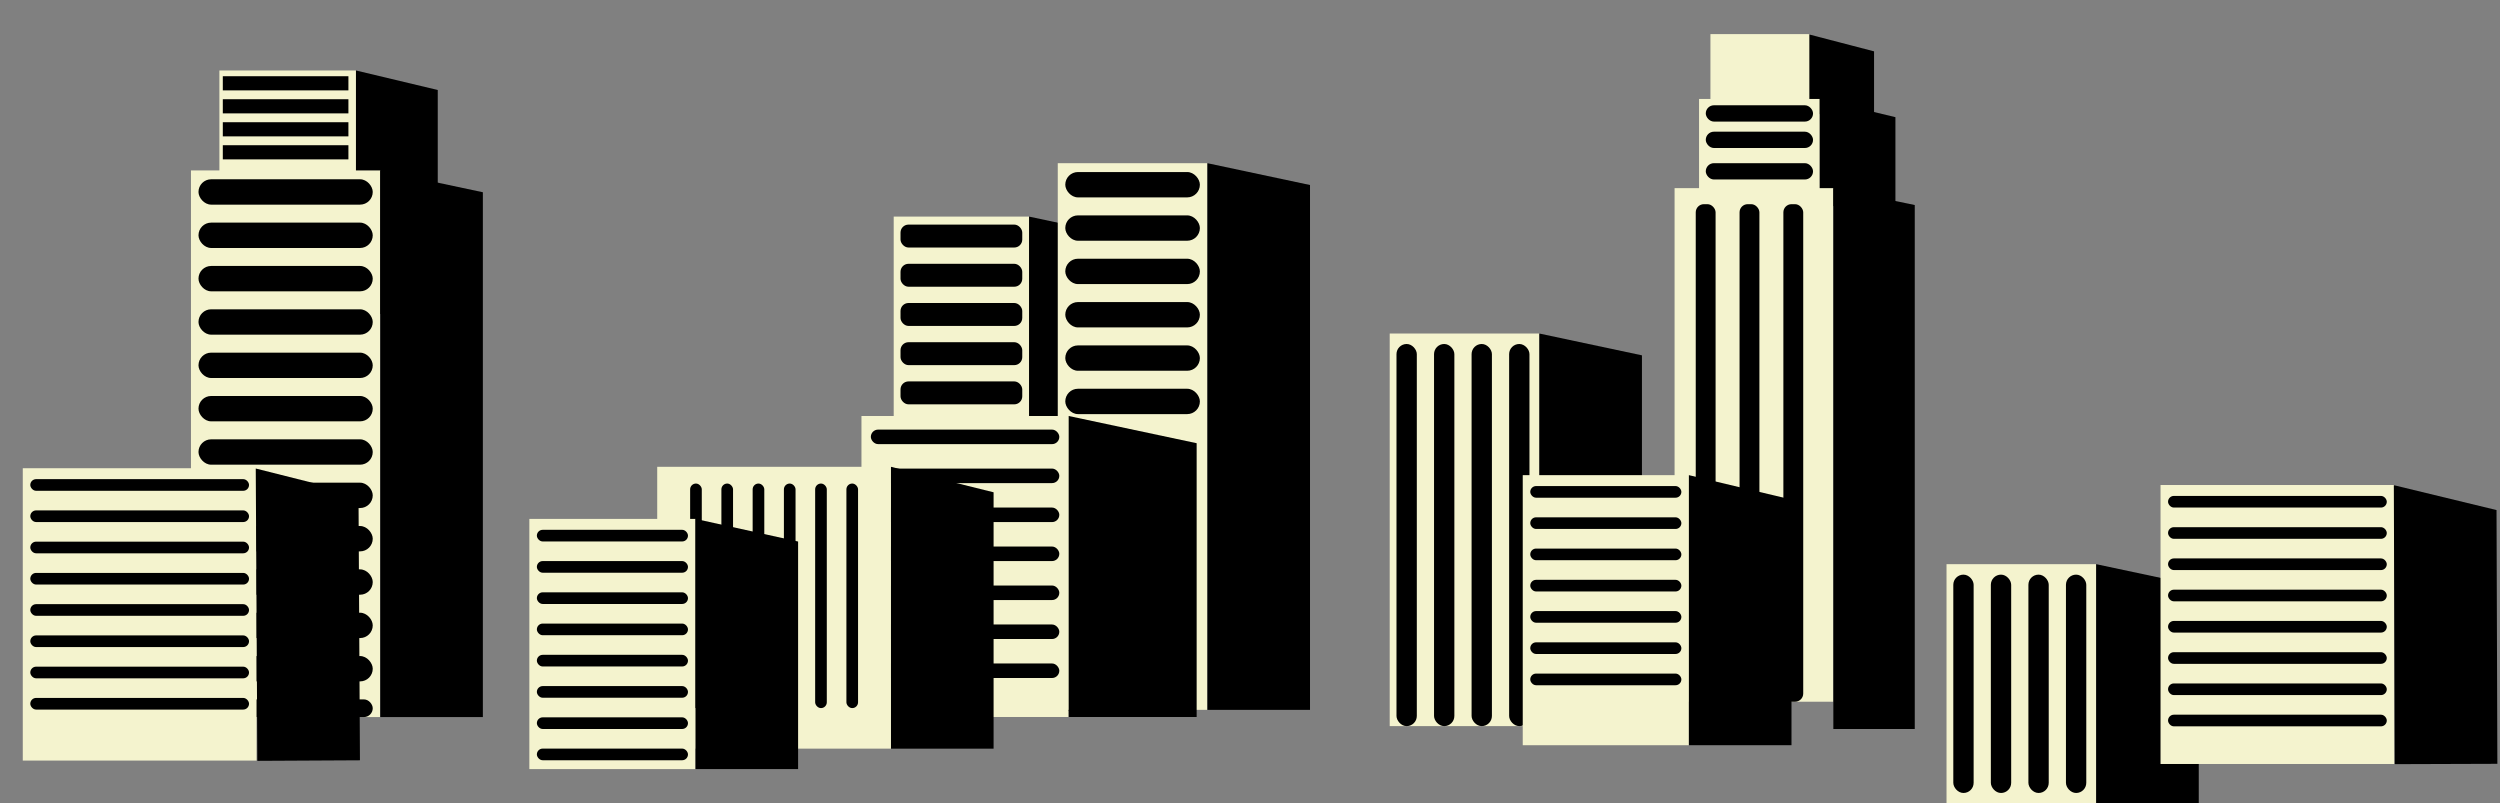 <svg xmlns="http://www.w3.org/2000/svg" width="1466" height="471" viewBox="0 0 1466 471">
  <rect x="0" y="0" width="1466" height="471" fill="#808080" stroke="none"/>
  <g>
    <polygon points="1098.943 30.11 1060.542 20.115 1060.542 65.804 1098.943 72.613 1098.943 30.11"/>
    <rect x="996.331" y="58.03" width="70.767" height="61.699" fill="#f4f3ce"/>
    <rect x="1000.268" y="95.687" width="62.894" height="9.564" rx="4.782"/>
    <rect x="1000.268" y="77.224" width="62.894" height="9.564" rx="4.782"/>
    <rect x="1000.268" y="61.735" width="62.894" height="9.564" rx="4.782"/>
    <polygon points="1111.474 68.707 1067.098 58.03 1067.098 119.728 1111.474 126.103 1111.474 68.707"/>
    <rect x="981.973" y="110.327" width="93.099" height="301.16" fill="#f4f3ce"/>
    <rect x="1003" y="20" width="58" height="38.322" fill="#f4f3ce"/>
    <rect x="1045.773" y="119.728" width="11.636" height="291.759" rx="4.782"/>
    <rect x="1020.079" y="119.728" width="11.636" height="291.759" rx="4.782"/>
    <rect x="994.385" y="119.728" width="11.636" height="291.759" rx="4.782"/>
    <polygon points="1122.814 120.227 1075.071 110.327 1075.071 427.477 1122.814 427.477 1122.814 120.227"/>
    <rect x="128.648" y="41.329" width="80.089" height="142.814" fill="#f4f3ce"/>
    <polygon points="256.697 184.142 208.736 184.142 208.736 41.329 256.697 52.773 256.697 184.142"/>
    <rect x="111.982" y="99.941" width="111" height="320.552" fill="#f4f3ce"/>
    <rect x="116.391" y="105.128" width="102.183" height="14.869" rx="7.435"/>
    <rect x="116.391" y="130.544" width="102.183" height="14.869" rx="7.435"/>
    <rect x="116.391" y="155.96" width="102.183" height="14.869" rx="7.435"/>
    <rect x="116.391" y="181.376" width="102.183" height="14.869" rx="7.435"/>
    <rect x="116.391" y="206.792" width="102.183" height="14.869" rx="7.435"/>
    <rect x="116.391" y="232.208" width="102.183" height="14.869" rx="7.435"/>
    <rect x="116.391" y="257.624" width="102.183" height="14.869" rx="7.435"/>
    <rect x="116.391" y="283.04" width="102.183" height="14.869" rx="7.435"/>
    <rect x="116.391" y="308.456" width="102.183" height="14.869" rx="7.435"/>
    <rect x="116.391" y="333.872" width="102.183" height="14.869" rx="7.435"/>
    <rect x="116.391" y="359.288" width="102.183" height="14.869" rx="7.435"/>
    <rect x="116.391" y="384.704" width="102.183" height="14.869" rx="7.435"/>
    <rect x="116.391" y="410.12" width="102.183" height="10.374" rx="5.187"/>
    <polygon points="283.151 420.493 222.982 420.493 222.982 99.941 283.151 112.735 283.151 420.493"/>
    <rect x="130.655" y="71.672" width="73.655" height="8.299"/>
    <rect x="130.655" y="85.158" width="73.655" height="8.299"/>
    <g>
      <rect x="524.073" y="127.009" width="79.369" height="289.95" fill="#f4f3ce"/>
      <rect x="528.061" y="131.701" width="71.393" height="13.45" rx="4.692"/>
      <rect x="528.061" y="154.69" width="71.393" height="13.45" rx="4.692"/>
      <rect x="528.061" y="177.68" width="71.393" height="13.45" rx="4.692"/>
      <rect x="528.061" y="200.669" width="71.393" height="13.45" rx="4.692"/>
      <rect x="528.061" y="223.659" width="71.393" height="13.45" rx="4.692"/>
      <rect x="528.061" y="246.649" width="71.393" height="13.45" rx="4.692"/>
      <rect x="528.061" y="269.638" width="71.393" height="13.45" rx="4.692"/>
      <rect x="528.061" y="292.628" width="71.393" height="13.45" rx="4.692"/>
      <rect x="528.061" y="315.617" width="71.393" height="13.45" rx="4.692"/>
      <rect x="528.061" y="338.607" width="71.393" height="13.45" rx="4.692"/>
      <rect x="528.061" y="361.596" width="71.393" height="13.45" rx="4.692"/>
      <rect x="528.061" y="384.586" width="71.393" height="13.45" rx="4.692"/>
      <rect x="528.061" y="407.575" width="71.393" height="9.383" rx="4.692"/>
      <polygon points="657.865 416.959 603.441 416.959 603.441 127.009 657.865 138.582 657.865 416.959"/>
    </g>
    <rect x="620.272" y="95.695" width="87.746" height="320.553" fill="#f4f3ce"/>
    <rect x="624.681" y="100.882" width="78.928" height="14.869" rx="7.435"/>
    <rect x="624.681" y="126.298" width="78.928" height="14.869" rx="7.435"/>
    <rect x="624.681" y="151.714" width="78.928" height="14.869" rx="7.435"/>
    <rect x="624.681" y="177.13" width="78.928" height="14.869" rx="7.435"/>
    <rect x="624.681" y="202.546" width="78.928" height="14.869" rx="7.435"/>
    <rect x="624.681" y="227.962" width="78.928" height="14.869" rx="7.435"/>
    <polygon points="768.186 416.248 708.017 416.248 708.017 95.695 768.186 108.49 768.186 416.248"/>
    <rect x="1141.44" y="330.828" width="87.746" height="140.214" fill="#f4f3ce"/>
    <rect x="1211.474" y="336.966" width="11.92" height="128.034" rx="5.96"/>
    <rect x="1189.455" y="336.966" width="11.92" height="128.034" rx="5.96"/>
    <rect x="1167.436" y="336.966" width="11.92" height="128.034" rx="5.96"/>
    <rect x="1145.417" y="336.966" width="11.92" height="128.034" rx="5.96"/>
    <polygon points="1289.354 471.042 1229.186 471.042 1229.186 330.828 1289.354 343.623 1289.354 471.042"/>
    <rect x="505.165" y="243.939" width="121.511" height="176.499" fill="#f4f3ce"/>
    <rect x="510.663" y="389.063" width="110.514" height="8.518" rx="4.259"/>
    <rect x="510.663" y="366.205" width="110.514" height="8.518" rx="4.259"/>
    <rect x="510.663" y="343.348" width="110.514" height="8.518" rx="4.259"/>
    <rect x="510.663" y="320.49" width="110.514" height="8.518" rx="4.259"/>
    <rect x="510.663" y="297.633" width="110.514" height="8.518" rx="4.259"/>
    <rect x="510.663" y="274.775" width="110.514" height="8.518" rx="4.259"/>
    <rect x="510.663" y="251.918" width="110.514" height="8.518" rx="4.259"/>
    <polygon points="701.718 420.438 626.676 420.438 626.676 243.939 701.718 259.897 701.718 420.438"/>
    <rect x="897.345" y="413.317" width="88.61" height="6.83" fill="#3a1e17"/>
    <rect x="13.356" y="274.573" width="137.082" height="171.427" fill="#f4f3ce"/>
    <rect x="17.765" y="409.261" width="128.265" height="6.829" rx="3.415"/>
    <rect x="17.765" y="390.933" width="128.265" height="6.83" rx="3.415"/>
    <rect x="17.765" y="372.606" width="128.265" height="6.83" rx="3.415"/>
    <rect x="17.765" y="354.279" width="128.265" height="6.83" rx="3.415"/>
    <rect x="17.765" y="335.952" width="128.265" height="6.829" rx="3.415"/>
    <rect x="17.765" y="317.625" width="128.265" height="6.829" rx="3.415"/>
    <rect x="17.765" y="299.298" width="128.265" height="6.829" rx="3.415"/>
    <rect x="17.765" y="280.97" width="128.265" height="6.83" rx="3.415"/>
    <polygon points="211.073 445.835 150.905 446.162 149.973 274.738 210.225 289.909 211.073 445.835"/>
    <rect x="1266.934" y="284.41" width="137.082" height="163.59" fill="#f4f3ce"/>
    <rect x="1271.343" y="419.098" width="128.265" height="6.829" rx="3.415"/>
    <rect x="1271.343" y="400.77" width="128.265" height="6.83" rx="3.415"/>
    <rect x="1271.343" y="382.443" width="128.265" height="6.83" rx="3.415"/>
    <rect x="1271.343" y="364.116" width="128.265" height="6.829" rx="3.415"/>
    <rect x="1271.343" y="345.789" width="128.265" height="6.829" rx="3.415"/>
    <rect x="1271.343" y="327.462" width="128.265" height="6.829" rx="3.415"/>
    <rect x="1271.343" y="309.135" width="128.265" height="6.829" rx="3.415"/>
    <rect x="1271.343" y="290.807" width="128.265" height="6.83" rx="3.415"/>
    <polygon points="1464.457 447.899 1404.289 448.1 1403.744 284.511 1463.961 299.1 1464.457 447.899"/>
    <g>
      <rect x="814.924" y="195.578" width="87.746" height="230.214" fill="#f4f3ce"/>
      <rect x="884.957" y="201.716" width="11.92" height="224.076" rx="5.96"/>
      <rect x="862.938" y="201.716" width="11.92" height="224.076" rx="5.96"/>
      <rect x="840.919" y="201.716" width="11.92" height="224.076" rx="5.96"/>
      <rect x="818.9" y="201.716" width="11.92" height="224.076" rx="5.96"/>
      <polygon points="962.838 425.791 902.669 425.791 902.669 195.578 962.838 208.372 962.838 425.791"/>
    </g>
    <rect x="385.39" y="273.737" width="137.083" height="165.263" fill="#f4f3ce"/>
    <g>
      <rect x="404.698" y="283.549" width="6.829" height="131.679" rx="3.415"/>
      <rect x="423.025" y="283.549" width="6.83" height="131.679" rx="3.415"/>
      <rect x="441.353" y="283.549" width="6.83" height="131.679" rx="3.415"/>
      <rect x="459.68" y="283.549" width="6.83" height="131.679" rx="3.415"/>
      <rect x="478.007" y="283.549" width="6.829" height="131.679" rx="3.415"/>
      <rect x="496.334" y="283.549" width="6.829" height="131.679" rx="3.415"/>
    </g>
    <polygon points="582.641 439 522.472 439 522.472 273.737 582.641 288.678 582.641 439"/>
    <rect x="130.655" y="44.7" width="73.655" height="8.299"/>
    <rect x="130.655" y="58.186" width="73.655" height="8.299"/>
    <g>
      <rect x="310.411" y="304.287" width="97.428" height="146.713" fill="#f4f3ce"/>
      <rect x="314.82" y="438.975" width="88.61" height="6.83" rx="3.415"/>
      <rect x="314.82" y="420.648" width="88.61" height="6.83" rx="3.415"/>
      <rect x="314.82" y="402.321" width="88.61" height="6.83" rx="3.415"/>
      <rect x="314.82" y="383.993" width="88.61" height="6.829" rx="3.415"/>
      <rect x="314.82" y="365.666" width="88.61" height="6.829" rx="3.415"/>
      <rect x="314.82" y="347.339" width="88.61" height="6.829" rx="3.415"/>
      <rect x="314.82" y="329.012" width="88.61" height="6.83" rx="3.415"/>
      <rect x="314.82" y="310.685" width="88.61" height="6.83" rx="3.415"/>
      <polygon points="468.007 451 407.839 451 407.839 304.287 468.007 317.552 468.007 451"/>
    </g>
    <rect x="892.936" y="278.63" width="97.428" height="158.37" fill="#f4f3ce"/>
    <rect x="897.345" y="394.99" width="88.61" height="6.83" rx="3.415"/>
    <rect x="897.345" y="376.663" width="88.61" height="6.829" rx="3.415"/>
    <rect x="897.345" y="358.336" width="88.61" height="6.829" rx="3.415"/>
    <rect x="897.345" y="340.009" width="88.61" height="6.829" rx="3.415"/>
    <rect x="897.345" y="321.682" width="88.61" height="6.829" rx="3.415"/>
    <rect x="897.345" y="303.354" width="88.61" height="6.83" rx="3.415"/>
    <rect x="897.345" y="285.027" width="88.61" height="6.83" rx="3.415"/>
    <polygon points="1050.532 437 990.364 437 990.364 278.63 1050.532 292.948 1050.532 437"/>
  </g>
</svg>
